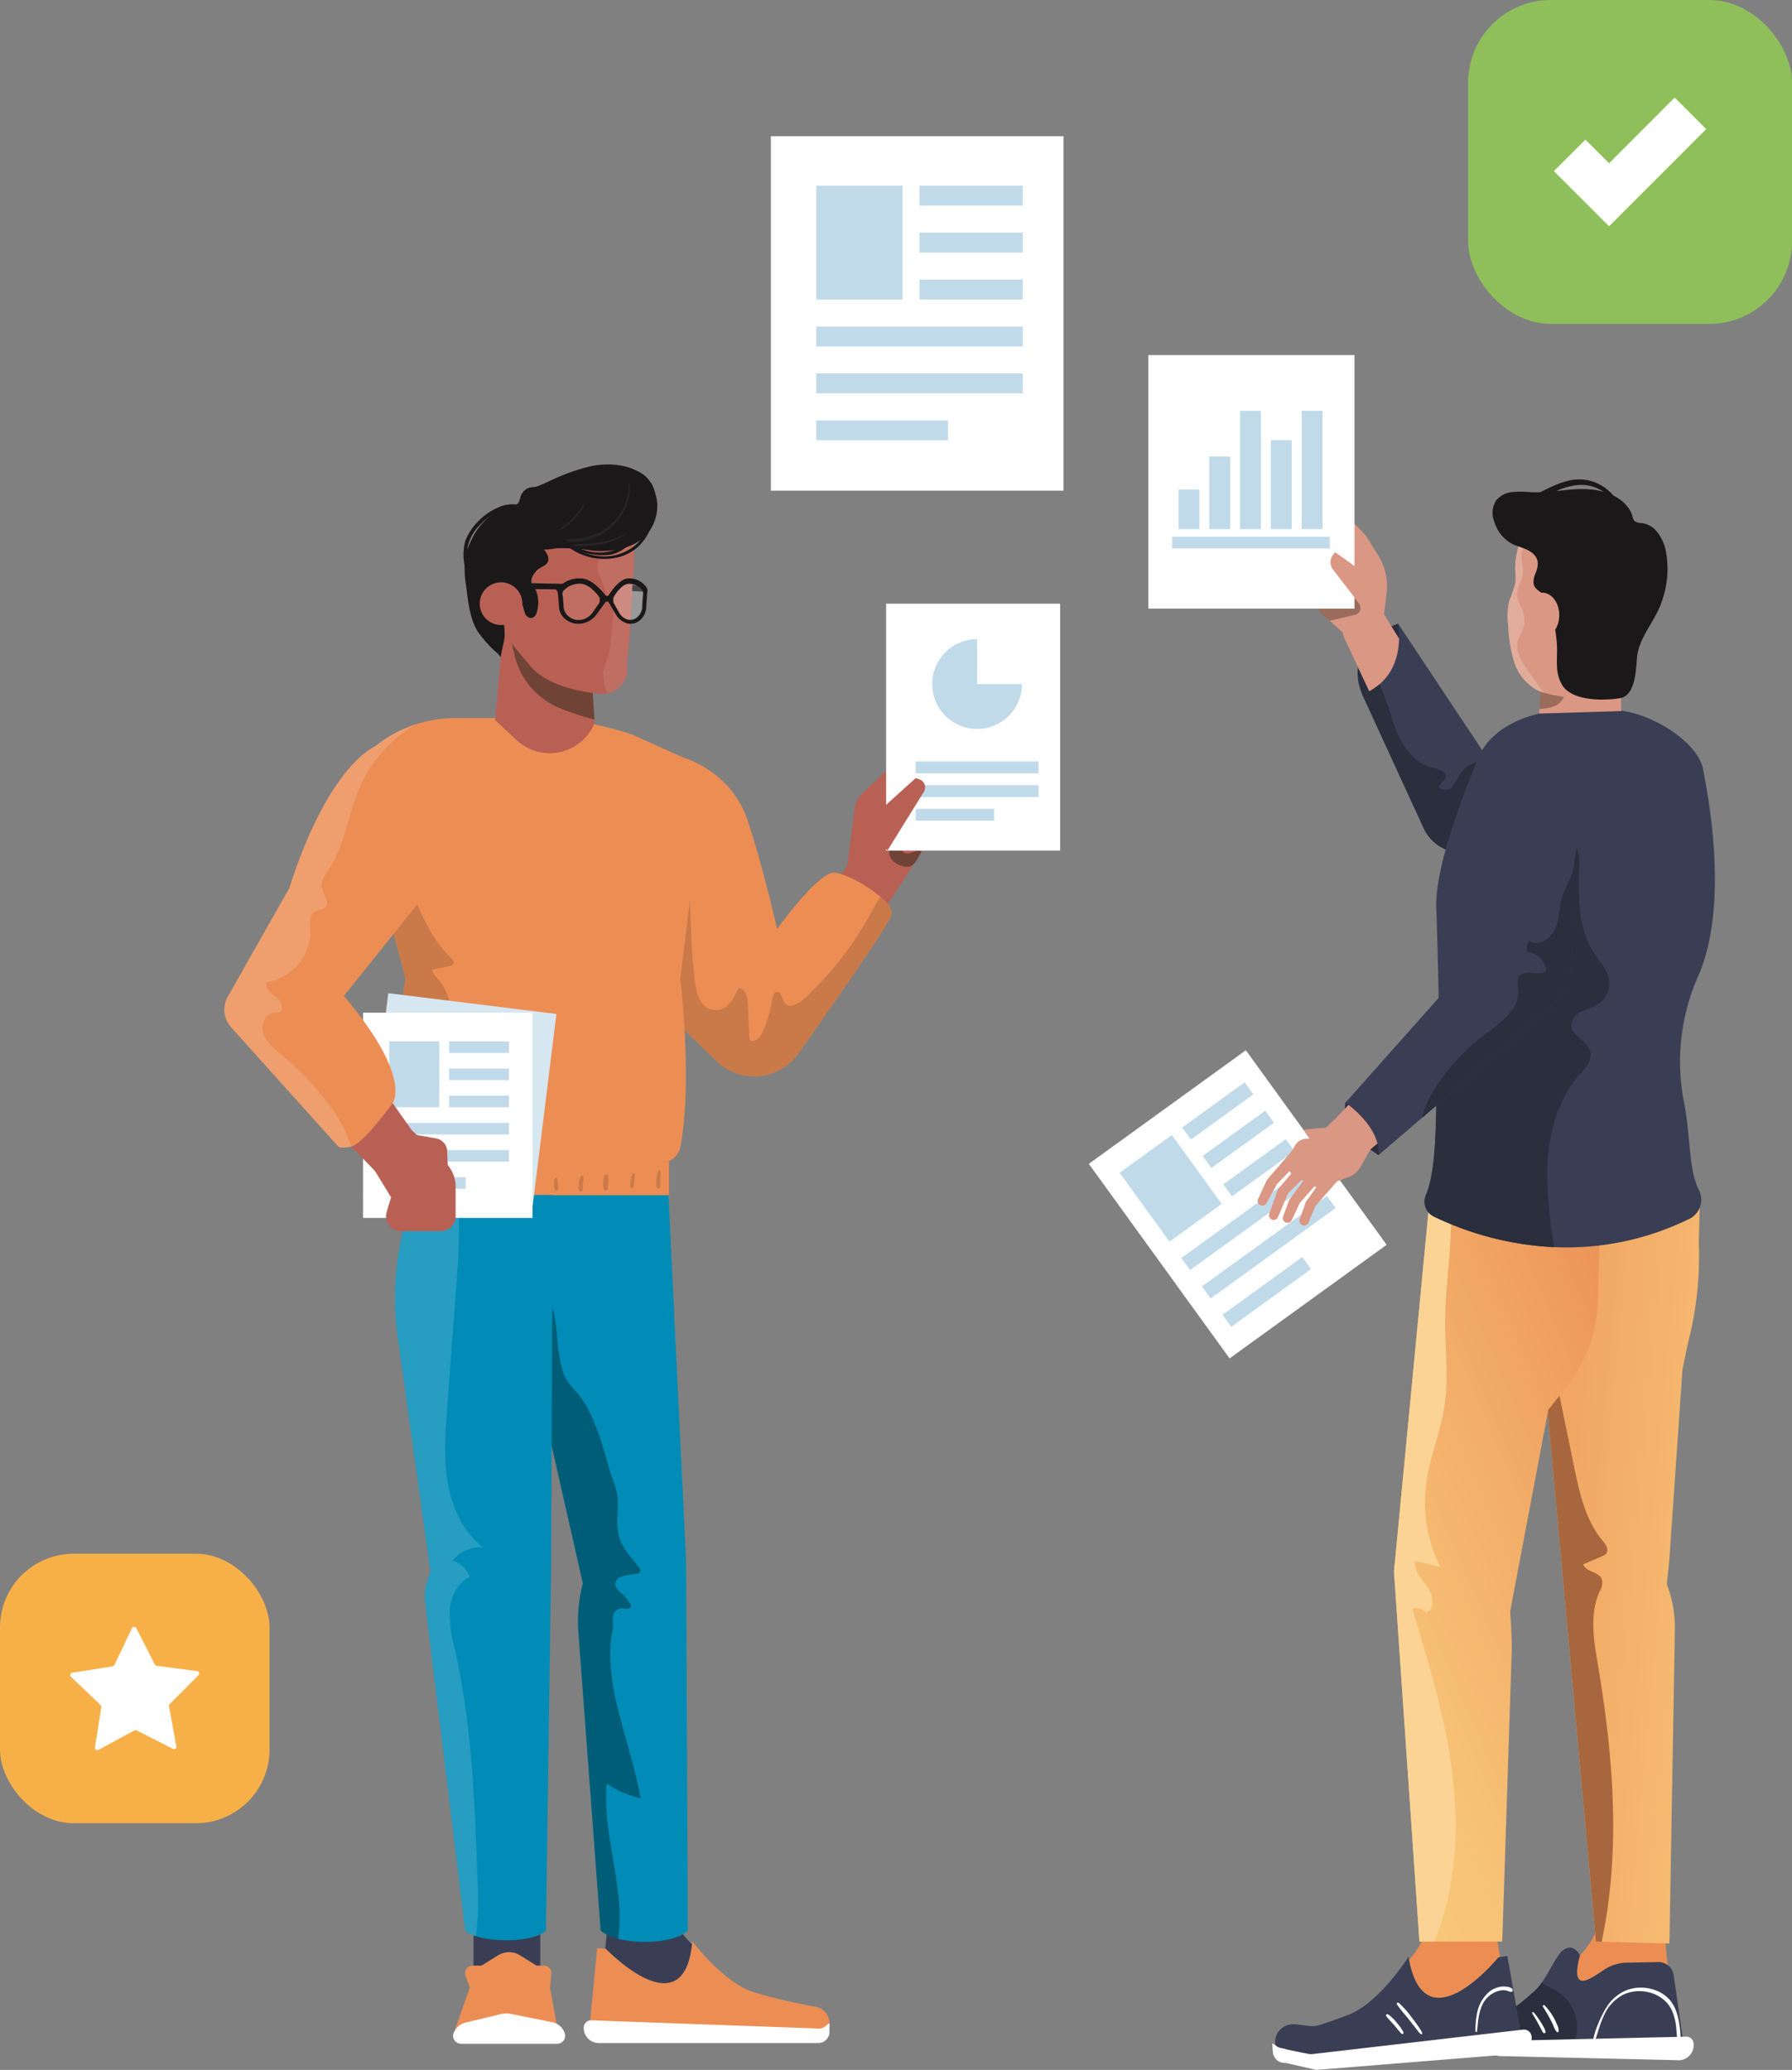 <svg xmlns="http://www.w3.org/2000/svg" xmlns:xlink="http://www.w3.org/1999/xlink" width="338.865" height="391.438" viewBox="0 0 338.865 391.438"><rect x="0" y="0" width="338.865" height="391.438" fill="#808080" stroke="none"/><defs><linearGradient id="a" x1="-29.268" y1="-0.127" x2="-28.121" y2="0.957" gradientUnits="objectBoundingBox"><stop offset="0" stop-color="#003c4f"/><stop offset="0.179" stop-color="#003f53"/><stop offset="0.384" stop-color="#004a61"/><stop offset="0.602" stop-color="#005c78"/><stop offset="0.828" stop-color="#007598"/><stop offset="1" stop-color="#008cb6"/></linearGradient><linearGradient id="b" x1="-30.57" y1="-0.068" x2="-29.288" y2="1.034" xlink:href="#a"/><linearGradient id="c" x1="-0.862" y1="-0.124" x2="1.521" y2="0.83" gradientUnits="objectBoundingBox"><stop offset="0.073" stop-color="#ec8e54"/><stop offset="1" stop-color="#f9ca7b"/></linearGradient><linearGradient id="d" x1="0.815" y1="-0.213" x2="0.02" y2="1.002" gradientUnits="objectBoundingBox"><stop offset="0.003" stop-color="#ec8e54"/><stop offset="0.358" stop-color="#f1a865"/><stop offset="0.755" stop-color="#f7c175"/><stop offset="1" stop-color="#f9ca7b"/></linearGradient></defs><g transform="translate(41.105 87.829)"><path d="M1335.483,344.388s-2.642,7.161,5.614,13.354v10.769H1320.8s4.081-15.393,1.918-24.123Z" transform="translate(-1249.577 -76.394)" fill="#393e54"/><path d="M1339.794,350.56s6.049,8.115,11.952,9.737a102.967,102.967,0,0,0,11.228,2.628,3.19,3.19,0,0,1,2.752,3.154v1.154h-45.406l1.472-15.377,1.648.13S1338.318,367.528,1339.794,350.56Z" transform="translate(-1249.978 -71.28)" fill="#ec8e54"/><path d="M1364.111,363.038h-41.548a2.864,2.864,0,0,1-2.825-2.9h0a1.383,1.383,0,0,1,1.412-1.4l42.453,1.534a2.208,2.208,0,0,0,2.064-.62l.54-.384v1.62A2.124,2.124,0,0,1,1364.111,363.038Z" transform="translate(-1250.459 -64.505)" fill="#fff"/><path d="M1340.987,273.4l3.328,69.174.334,69.9c-2.915,2.915-13.467,2.8-16.488,0l-4.2-56.264a28.515,28.515,0,0,1,.834-9.392h0l-8.055-35.537-3.308-37.883Z" transform="translate(-1255.684 -135.217)" fill="url(#a)"/><g transform="translate(59.321 154.368)" opacity="0.5"><path d="M1316.029,303.948l8.055,35.537a28.517,28.517,0,0,0-.834,9.392l4.2,56.264a7.8,7.8,0,0,0,3.31,1.558,29.111,29.111,0,0,0,.247-5.734c-.443-7.911-3.09-15.7-2.419-23.594a19.654,19.654,0,0,0,6.391,2.756c-1-5.97-3.055-11.69-4.431-17.573a44.619,44.619,0,0,1-1.276-8.7,26.547,26.547,0,0,1,.194-4.312c.078-.6.32-1.253.349-1.847a9.529,9.529,0,0,1-.029-2.043,1.833,1.833,0,0,1,1.507-1.45c.366-.024.728.1,1.1.091s.781-.258.768-.624a.9.9,0,0,0-.161-.419,8.186,8.186,0,0,0-1.567-1.872c-.551-.487-1.223-1.008-1.231-1.743a1.546,1.546,0,0,1,.852-1.285,4.545,4.545,0,0,1,1.55-.433l1.862-.289a.775.775,0,0,0,.32-.1c.314-.218.135-.71-.086-1.022-1.485-2.09-3.169-3.485-3.825-6.1-.618-2.465.011-4.851-.249-7.305-.2-1.858-1.121-3.73-1.629-5.546-1.214-4.328-2.755-9.874-5.511-13.508-1.188-1.565-2.4-2.4-3.1-4.394a28.322,28.322,0,0,1-1.163-6.8c-.329-3.626-.854-7.547-3.418-10.132-.4-.408-1.212-.708-1.443-.181a.929.929,0,0,0-.055.369C1314.208,289.943,1315.415,296.91,1316.029,303.948Z" transform="translate(-1314.292 -282.25)" fill="#002d3a"/></g><g transform="translate(72.884 54.697)"><ellipse cx="11.253" cy="11.253" rx="11.253" ry="11.253" fill="#b96055"/><ellipse cx="7.91" cy="7.91" rx="7.91" ry="7.91" transform="translate(21.211 44.111)" fill="#b96055"/><ellipse cx="5.191" cy="5.191" rx="5.191" ry="5.191" transform="translate(43.202 22.818) rotate(-33.533)" fill="#b96055"/><path d="M1321.97,239.16l21.431,40.777,14.226-6.908-14.552-41.575Z" transform="translate(-1321.494 -224.668)" fill="#b96055"/><path d="M1346.785,274.357l19.063-29.33-8.924-5.232-22.544,24.772Z" transform="translate(-1311.211 -217.756)" fill="#b96055"/></g><path d="M1332.729,228.156s8.977,2.538,12.054,11.771,5.614,20.639,5.614,20.639,7.79-10.876,10.862-10.655,11.324,5.42,10.82,7.85c-.325,1.567-10.463,16.145-17.615,26.293a10.277,10.277,0,0,1-15.571,1.441l-12.032-11.714Z" transform="translate(-1244.557 -172.704)" fill="#ec8e54"/><path d="M1346.991,247.6l1.362-10.688a5.062,5.062,0,0,1,1.565-3.059c1.082-1.008,2.608-2.454,3.776-3.564a3.469,3.469,0,0,1,3.845-.636l4.976,2.293a3.473,3.473,0,0,1,1.875,4.151c-.748,2.5-1.785,5.864-2.222,6.857-.724,1.642-6.77,10.736-6.77,10.736Z" transform="translate(-1227.877 -171.725)" fill="#b96055"/><g transform="translate(82.304 74.433)" opacity="0.5"><path d="M1369.91,245.858a33.131,33.131,0,0,0-1.772,3.061,62.926,62.926,0,0,1-12.745,16.324c-1.011.927-2.741,1.777-3.566.682-.56-.742-.607-2.246-1.521-2.074-.516.1-.691.73-.777,1.247a28.034,28.034,0,0,1-1.792,6.219c-.448,1.07-1.631,2.3-2.532,1.569l-.347-7.069c-.058-1.2-.6-2.811-1.778-2.608-.85,1.889-2.126,4.072-4.2,4.094-3.878.04-4.025-5.442-4.3-8.092-.406-3.948-.468-7.921-.64-11.886-.134-3.11-.569-6.654-3.123-8.433a1.609,1.609,0,0,0-.929-.357c-.9.022-1.258,1.161-1.357,2.057-.9,8.2-.624,16.41-1.675,24.587l12.032,11.714a10.277,10.277,0,0,0,15.571-1.441c7.151-10.149,17.289-24.726,17.615-26.293C1372.258,248.293,1371.324,247.076,1369.91,245.858Z" transform="translate(-1326.861 -238.536)" fill="#a7663d"/></g><path d="M1357.941,305.173a3.9,3.9,0,0,1-2.147,2.686V307.8s-5.7,4.72-28.927,5.263c-16.858.393-19.515-5.263-19.515-5.263l-.05-.042c-6.616-5.939-3.805-18.939-1.331-34.42l-10.286-39.064a23.978,23.978,0,0,1,19.465-10.2c1.554-.02,3.205-.007,5.016-.007h9.662a58.944,58.944,0,0,1,19.08,3.151l11.829,5.31a3.064,3.064,0,0,1,1.788,3.167l-4.6,37.642S1360.3,292.947,1357.941,305.173Z" transform="translate(-1270.389 -176.096)" fill="#ec8e54"/><g transform="translate(27.521 66.33)" opacity="0.5"><path d="M1313.994,274.4c-.208-3.207-.627-6.623-2.706-9.073a5.115,5.115,0,0,1-1.344-1.991l3.108-.613c.4-.079.876-.225.977-.62.095-.379-.219-.724-.5-1-7.579-7.351-7.984-20.146-16.013-27l-.613.291,8.063,30.618c-2.474,15.481-5.285,28.48,1.331,34.42l.05.042s1.08,2.3,6.226,3.862A127.33,127.33,0,0,0,1313.994,274.4Z" transform="translate(-1296.902 -234.105)" fill="#a7663d"/></g><path d="M1350.623,269.916v6.418h-48.7v-6.481h.254c5.67,4.913,36.756,1.737,46.737.572A5.015,5.015,0,0,0,1350.623,269.916Z" transform="translate(-1265.217 -138.153)" fill="#ec8e54"/><g transform="translate(40.087 133.521)" opacity="0.5"><g transform="translate(0 0.469)"><path d="M1303.783,271.32c0,.285-.016.563-.006.848.009.265.042.528.057.794s.036.53.047.8a1.615,1.615,0,0,0,.152.806.149.149,0,0,0,.232.031,1.3,1.3,0,0,0,.23-.777,8.418,8.418,0,0,0,.026-.856,6.781,6.781,0,0,0-.073-.883,6.419,6.419,0,0,0-.231-.817.222.222,0,0,0-.435.058Z" transform="translate(-1303.774 -271.106)" fill="#a7663d"/></g><g transform="translate(4.65 1.064)"><path d="M1306.427,271.617a1.821,1.821,0,0,0-.088.6l-.014.6c0,.192-.007.384-.007.576a1.054,1.054,0,0,0,.133.646.272.272,0,0,0,.461,0,1.024,1.024,0,0,0,.134-.624c0-.2,0-.4-.007-.6l-.014-.578a1.843,1.843,0,0,0-.088-.624.267.267,0,0,0-.508,0Z" transform="translate(-1306.317 -271.431)" fill="#a7663d"/></g><g transform="translate(9.441 1.184)"><path d="M1309.073,271.724c-.035.377-.066.753-.1,1.13-.015.185-.036.369-.038.556a2.622,2.622,0,0,0,.06.618.324.324,0,0,0,.62,0,2.429,2.429,0,0,0,.06-.618c0-.187-.022-.371-.038-.556-.029-.377-.062-.753-.1-1.13a.235.235,0,0,0-.47,0Z" transform="translate(-1308.937 -271.497)" fill="#a7663d"/></g><g transform="translate(13.955 1.539)"><path d="M1311.463,271.918a.938.938,0,0,0-.042.3c0,.084,0,.168,0,.254,0,.163,0,.326,0,.488s0,.326-.005.488c0,.077,0,.155-.007.232,0,.038-.007.079-.006.117a.583.583,0,0,0,.062.2.238.238,0,0,0,.209.119.254.254,0,0,0,.208-.119,1.07,1.07,0,0,0,.134-.506c.024-.177.047-.353.065-.53s.022-.326.024-.488a1.552,1.552,0,0,0-.049-.552.309.309,0,0,0-.6,0Z" transform="translate(-1311.406 -271.691)" fill="#a7663d"/></g><g transform="translate(18.999 1.42)"><path d="M1314.314,271.816a1.749,1.749,0,0,0-.08.263,2.731,2.731,0,0,0-.033.3c-.012.185-.025.366-.027.55a2.662,2.662,0,0,0,.117,1.165.327.327,0,0,0,.561,0,2.612,2.612,0,0,0,.117-1.165c0-.177-.013-.353-.024-.53-.009-.106-.016-.212-.035-.318a1.832,1.832,0,0,0-.081-.263.27.27,0,0,0-.516,0Z" transform="translate(-1314.164 -271.626)" fill="#a7663d"/></g><g transform="translate(23.576 1.36)"><path d="M1316.8,271.763a1.61,1.61,0,0,0-.1.249,1.732,1.732,0,0,0-.029.322,4.329,4.329,0,0,0,0,.507c.009.17.024.338.04.508a1.163,1.163,0,0,0,.193.642.306.306,0,0,0,.478-.062.714.714,0,0,0,.056-.347c0-.079-.009-.155-.016-.232-.018-.176-.033-.351-.042-.527s-.016-.338-.029-.508a2.389,2.389,0,0,0-.026-.3,2.433,2.433,0,0,0-.082-.249.237.237,0,0,0-.223-.17.241.241,0,0,0-.221.17Z" transform="translate(-1316.667 -271.593)" fill="#a7663d"/></g><g transform="translate(28.231 0.949)"><path d="M1319.652,271.507a4.492,4.492,0,0,0-.255.622,5.1,5.1,0,0,0-.121.68c-.029.221-.051.443-.059.666a1.324,1.324,0,0,0,.108.746.347.347,0,0,0,.592,0,1.555,1.555,0,0,0,.08-.722c0-.2.006-.4.022-.594s.038-.342.071-.536c.037-.212.047-.428.082-.642a.292.292,0,0,0-.167-.338.284.284,0,0,0-.356.119Z" transform="translate(-1319.213 -271.368)" fill="#a7663d"/></g><g transform="translate(32.857 0.793)"><path d="M1321.987,271.535a5.486,5.486,0,0,0-.185.763c-.026.223-.042.446-.055.671a2.782,2.782,0,0,0,.058.737,1.178,1.178,0,0,0,.083.373.506.506,0,0,0,.318.234.348.348,0,0,0,.3-.154.771.771,0,0,0,.132-.47c.013-.15.051-.453.051-.673s.009-.448.015-.671-.022-.477-.02-.715a.357.357,0,0,0-.7-.1Z" transform="translate(-1321.743 -271.283)" fill="#a7663d"/></g><g transform="translate(37.975 0.49)"><path d="M1324.99,271.265a8.145,8.145,0,0,0-.325,1.134,4.182,4.182,0,0,0-.108,1.221.321.321,0,0,0,.274.311.317.317,0,0,0,.347-.227,8.206,8.206,0,0,0,.145-1.218c.042-.388.04-.779.084-1.167.029-.247-.347-.272-.417-.055Z" transform="translate(-1324.542 -271.117)" fill="#a7663d"/></g><g transform="translate(42.887)"><path d="M1327.6,271.021a4.769,4.769,0,0,0-.194.695c-.049.26-.088.521-.121.783-.031.241-.042.485-.049.726,0,.121-.011.243-.007.364a1.458,1.458,0,0,0,.093.424.339.339,0,0,0,.647,0,1.873,1.873,0,0,0,.069-.424c0-.111-.009-.223-.013-.335,0-.243,0-.485.006-.728.006-.481.038-.96.049-1.441a.246.246,0,0,0-.481-.064Z" transform="translate(-1327.227 -270.849)" fill="#a7663d"/></g></g><rect width="12.624" height="13.028" transform="translate(61.061 288.032) rotate(180)" fill="#393e54"/><path d="M1303.041,273.4l-1.777,8.933a53.973,53.973,0,0,0-.4,18.86l6.052,43.418-.558,1.607a9.29,9.29,0,0,0-.439,4.262l7.569,62c2.659,2.4,12.712,2.5,15.276,0l.96-67.775.337-71.3Z" transform="translate(-1266.631 -135.217)" fill="url(#b)"/><g transform="translate(33.591 138.182)" opacity="0.15"><path d="M1301.263,282.331a53.973,53.973,0,0,0-.4,18.86l6.052,43.418-.558,1.607a9.29,9.29,0,0,0-.439,4.262l7.569,62a5.754,5.754,0,0,0,2.041,1.059,55.227,55.227,0,0,0,.3-10.4c-.51-14.676-1.033-29.457-4.262-43.782a25.06,25.06,0,0,1-.989-7.523c.212-2.531,1.467-5.14,3.763-6.225a4.916,4.916,0,0,0-3.227-3.087,6.906,6.906,0,0,1,5.672-2.553c-3.71-2.922-5.789-7.525-6.59-12.178s-.456-9.417-.106-14.126q.815-10.982,1.628-21.963a127.62,127.62,0,0,0,.452-18.3h-9.128Z" transform="translate(-1300.222 -273.398)" fill="#fff"/></g><path d="M1306.361,366.684l2.909-8.311-.8-2.262a1.41,1.41,0,0,1,1.331-1.876h1.678l3.124-1.944a3.967,3.967,0,0,1,4.211.011l3.076,1.933h1.417a1.409,1.409,0,0,1,1.4,1.56l-.278,2.578,1.532,8.311Z" transform="translate(-1261.543 -70.342)" fill="#ec8e54"/><path d="M1307.749,363.762H1325.9a1.517,1.517,0,0,0,1.445-1.977h0a3.09,3.09,0,0,0-2.339-2.094l-7.846-1.574a4.527,4.527,0,0,0-1.944.038l-6.654,1.6a3.089,3.089,0,0,0-1.887,1.346l-.209.329A1.516,1.516,0,0,0,1307.749,363.762Z" transform="translate(-1261.652 -65.09)" fill="#fff"/><path d="M1328.278,216.754l1.134,16.287-.051.121a9.161,9.161,0,0,1-14.693,3.158l-4.107-3.825,1.691-18.178Z" transform="translate(-1258.063 -184.172)" fill="#b96055"/><path d="M1327.988,231.34l-.94-13.513-14.585-2.218-.228,1.015.677,2.7a14.446,14.446,0,0,0,8.428,9.836,51.922,51.922,0,0,0,6.647,2.18Z" transform="translate(-1256.677 -183.1)" fill="#6f4436"/><path d="M1336.063,204.858l-.119,7.241-.5,7.675-.278,4.443-.545,6.111a4.745,4.745,0,0,1-5.179,5.477c-4.516-.466-10.375-1.808-13.3-5.528l-4.533-5.413,1.331-20.517Z" transform="translate(-1257.19 -192.431)" fill="#b96055"/><path d="M1324.941,205.138c.585-.569,3.222-.51,3.222-.51l-.119,7.241-.5,7.675-.278,4.444-.545,6.111a4.743,4.743,0,0,1-3.573,5.371l-.5-.892-.45-3,1.366-4.533.666-6.965-3.07-8S1320.658,209.309,1324.941,205.138Z" transform="translate(-1249.29 -192.201)" fill="#c06e62"/><path d="M1331.554,214.127a18.76,18.76,0,0,0,2.306.08c2.94-.1,6.02-.956,8-3.129a8.153,8.153,0,0,0,1.631-7.731,6.2,6.2,0,0,0-2.282-3.619,11.073,11.073,0,0,0-4.2-1.682,15.2,15.2,0,0,0-5.874.159,38.524,38.524,0,0,0-7.318,2.611c-.885.386-1.776.863-2.694,1.163-.5.165-1.039.112-1.534.271a2.642,2.642,0,0,0-1.441,1.315c-.274.547-.25,1.311-.752,1.726-.375.309-1,.273-1.455.375a8.218,8.218,0,0,0-1.874.682,12.6,12.6,0,0,0-5.4,5.857,12.253,12.253,0,0,0-1.119,3.3,18.092,18.092,0,0,0,.157,5.272c.377,2.939.719,6.857,2.637,9.249a23.679,23.679,0,0,0,2.739,3.041,5.26,5.26,0,0,1,1.178,1.223c.139-1.348.613-2.639.737-3.988a21.464,21.464,0,0,0-.159-2.551,8.567,8.567,0,0,1,.691-2.86c.172-.5.044-1.734.616-1.918a1.1,1.1,0,0,1,.664.037,2.559,2.559,0,0,1,1.562,1.413c.219.512.265,1.086.492,1.6a1.26,1.26,0,0,0,1.291.845,1.3,1.3,0,0,0,.8-.741,6.2,6.2,0,0,0-.071-4.542c-.188-.435-.623-.719-.781-1.161a2.263,2.263,0,0,1,.453-1.878,3.524,3.524,0,0,1,.728-.856c.629-.5,1.564-.713,1.887-1.452.342-.781-.212-1.642-.737-2.315a9.506,9.506,0,0,0,2.207-.234A36.151,36.151,0,0,1,1331.554,214.127Z" transform="translate(-1260.672 -197.831)" fill="#1a1819"/><g transform="translate(52.498 21.555)"><path d="M1310.561,210.046l12.773.241v1.058l-12.389-.144Z" transform="translate(-1310.561 -209.265)" fill="#1a1819"/><path d="M1324.784,210.3l2.568.23v1.058l-2.609-.144Z" transform="translate(-1298.811 -209.056)" fill="#1a1819"/><path d="M1321.576,209.619a5.254,5.254,0,0,0-3.45,1.022l-1.276,1.059a1.166,1.166,0,0,1,.362.589c.069.258.181,1.772.253,2.805a3.039,3.039,0,0,0,1.07,2.123,3.9,3.9,0,0,0,3.363.912,4.4,4.4,0,0,0,2.677-1.739l1.73-2.37V212.9S1323.94,209.617,1321.576,209.619Zm3.594,4.191a1.062,1.062,0,0,1-.19.607l-1.125,1.606a3.335,3.335,0,0,1-2.036,1.382,2.883,2.883,0,0,1-2.556-.726,2.462,2.462,0,0,1-.814-1.684c-.053-.819-.137-2.022-.192-2.227l0-.009a.908.908,0,0,1,.272-.929l.424-.369a3.908,3.908,0,0,1,2.624-.812c1.415,0,2.831,1.616,3.369,2.3a1.071,1.071,0,0,1,.225.653Z" transform="translate(-1305.351 -209.619)" fill="#1a1819"/><path d="M1317.841,211.363a.909.909,0,0,0-.273.929l0,.009c.053.2.139,1.408.192,2.227a2.454,2.454,0,0,0,.814,1.684,2.883,2.883,0,0,0,2.556.726,3.34,3.34,0,0,0,2.035-1.382l1.123-1.606a1.062,1.062,0,0,0,.192-.607v-.2a1.06,1.06,0,0,0-.227-.653c-.536-.688-1.951-2.3-3.366-2.3a3.909,3.909,0,0,0-2.624.812Z" transform="translate(-1304.783 -209.152)" fill="#c06e62"/><path d="M1322.28,212.9v1.117l1.4,2.37a3.6,3.6,0,0,0,2.172,1.739,2.776,2.776,0,0,0,2.728-.912,3.337,3.337,0,0,0,.869-2.123c.057-1.033.146-2.547.2-2.805l0-.011a1.289,1.289,0,0,0-.318-1.2l-.426-.437a3.808,3.808,0,0,0-2.8-1.022C1324.2,209.617,1322.28,212.9,1322.28,212.9Zm.919.7a1.223,1.223,0,0,1,.183-.655c.435-.688,1.584-2.3,2.732-2.3a2.851,2.851,0,0,1,2.129.812l.344.369a1.044,1.044,0,0,1,.221.929l0,.009c-.044.2-.114,1.408-.155,2.227a2.707,2.707,0,0,1-.66,1.684,2.063,2.063,0,0,1-2.073.726,2.763,2.763,0,0,1-1.651-1.382l-.911-1.606a1.224,1.224,0,0,1-.156-.607Z" transform="translate(-1300.851 -209.619)" fill="#1a1819"/><path d="M1328.223,211.363a1.044,1.044,0,0,1,.221.929l0,.009c-.043.2-.113,1.408-.155,2.227a2.718,2.718,0,0,1-.66,1.684,2.065,2.065,0,0,1-2.074.726,2.764,2.764,0,0,1-1.651-1.382l-.912-1.606a1.242,1.242,0,0,1-.153-.607v-.2a1.222,1.222,0,0,1,.183-.653c.435-.688,1.583-2.3,2.732-2.3a2.849,2.849,0,0,1,2.128.812Z" transform="translate(-1300.391 -209.152)" fill="#fff" opacity="0.2"/><rect width="1.194" height="1.108" transform="translate(20.751 3.294)" fill="#1a1819"/></g><ellipse cx="4.034" cy="4.034" rx="4.034" ry="4.034" transform="matrix(0.83, -0.558, 0.558, 0.83, 48.042, 25.23)" fill="#b96055"/><g transform="translate(65.993 13.193)"><path d="M1317.978,207.045a4.484,4.484,0,0,0,1.252.737,12.4,12.4,0,0,0,1.32.554,13.546,13.546,0,0,0,2.9.589,9.432,9.432,0,0,0,3.125-.055,7.33,7.33,0,0,0,2.463-1.2,15.738,15.738,0,0,0,2.37-2.11.305.305,0,0,0-.431-.432c-1.311,1.154-2.522,2.47-4.235,3.021a9.345,9.345,0,0,1-5.658-.177c-.5-.157-1.011-.3-1.5-.5a14.983,14.983,0,0,0-1.49-.636.125.125,0,0,0-.12.208Z" transform="translate(-1317.941 -205.046)" fill="#1a1819"/></g><g transform="translate(67.246 12.987)" opacity="0.5"><path d="M1318.7,207.33c.236,0,.457.059.691.073s.5-.005.75-.013c.459-.013.921-.026,1.38-.06a22.88,22.88,0,0,0,2.708-.349,11.7,11.7,0,0,0,2.315-.73,7.834,7.834,0,0,0,2.156-1.242c.04-.035-.011-.1-.057-.071a16.491,16.491,0,0,1-2.216,1.033,18.167,18.167,0,0,1-2.368.592,23.5,23.5,0,0,1-2.654.342c-.441.035-.881.071-1.324.1-.229.015-.463.016-.691.046s-.452.1-.691.123a.078.078,0,0,0,0,.155Z" transform="translate(-1318.627 -204.933)" fill="#323233"/></g><g transform="translate(65.961 3.629)" opacity="0.5"><path d="M1318.04,210.682a4.18,4.18,0,0,0,.861.15c.305.007.609,0,.914-.013a11.015,11.015,0,0,0,1.845-.254,9.734,9.734,0,0,0,3.337-1.4,11.148,11.148,0,0,0,4.414-5.425,8.439,8.439,0,0,0,.523-3.855c-.016-.113-.185-.077-.19.026a17.244,17.244,0,0,1-.131,1.745,9.7,9.7,0,0,1-.4,1.591,10.688,10.688,0,0,1-1.578,2.99,10.477,10.477,0,0,1-5.718,3.615,12.264,12.264,0,0,1-1.907.362q-.455.052-.914.066c-.344.011-.669.057-1.009.084-.172.015-.232.274-.044.318Z" transform="translate(-1317.924 -199.816)" fill="#323233"/></g><g transform="translate(64.773 7.627)" opacity="0.5"><path d="M1317.409,206.76a11.062,11.062,0,0,0,2.547-2.022A13.505,13.505,0,0,0,1321,203.5a5.493,5.493,0,0,0,.832-1.368.1.1,0,0,0-.17-.1c-.329.389-.574.845-.878,1.254a12.919,12.919,0,0,1-1.039,1.234,16.864,16.864,0,0,1-2.425,2.081.092.092,0,0,0,.093.159Z" transform="translate(-1317.274 -202.002)" fill="#323233"/></g><g transform="translate(66.735 7.295)"><path d="M1318.407,210.442a11.444,11.444,0,0,0,8.863,1.682,8.947,8.947,0,0,0,3.791-1.933,9.483,9.483,0,0,0,2.4-3.441,19.1,19.1,0,0,0,.812-2.335,14.5,14.5,0,0,0,.525-2.41c.024-.23-.311-.241-.381-.051-.245.666-.39,1.359-.578,2.041-.179.651-.379,1.3-.618,1.929a9.831,9.831,0,0,1-2.136,3.494,9.246,9.246,0,0,1-7.667,2.4,15.875,15.875,0,0,1-4.89-1.6.125.125,0,0,0-.124.216Z" transform="translate(-1318.347 -201.82)" fill="#1a1819"/></g><g transform="translate(46.543 7.506)"><path d="M1317.765,202.084a6.339,6.339,0,0,0-4.091.576,11.3,11.3,0,0,0-3.517,2.449,10.773,10.773,0,0,0-2.483,3.688,9.975,9.975,0,0,0-.119,4.919c.126.98.261,1.957.433,2.928a15.073,15.073,0,0,0,.724,2.875.3.3,0,0,0,.58-.161c-.291-1.637-.657-3.251-.874-4.9q-.159-1.218-.3-2.436a6.76,6.76,0,0,1,.057-2.364,8.643,8.643,0,0,1,2.094-3.644,11.186,11.186,0,0,1,3.129-2.458,8.646,8.646,0,0,1,2.05-.763,20.319,20.319,0,0,1,2.258-.289.213.213,0,0,0,.057-.417Z" transform="translate(-1307.305 -201.936)" fill="#1a1819"/></g><g transform="translate(27.551 99.992)"><rect width="32.035" height="38.813" transform="translate(4.767 0) rotate(7.054)" fill="#d6e7f1"/><rect width="9.443" height="12.46" transform="translate(9.026 5.992) rotate(7.054)" fill="#d6e7f1"/><rect width="22.616" height="2.18" transform="translate(7.132 21.296) rotate(7.054)" fill="#d6e7f1"/><rect width="22.616" height="2.18" transform="matrix(0.992, 0.123, -0.123, 0.992, 6.501, 26.397)" fill="#d6e7f1"/><rect width="14.436" height="2.18" transform="translate(5.87 31.499) rotate(7.054)" fill="#d6e7f1"/><rect width="11.308" height="2.18" transform="matrix(0.992, 0.123, -0.123, 0.992, 20.249, 7.381)" fill="#d6e7f1"/><rect width="11.308" height="2.18" transform="translate(19.617 12.482) rotate(7.054)" fill="#d6e7f1"/><rect width="11.308" height="2.18" transform="translate(18.986 17.583) rotate(7.054)" fill="#d6e7f1"/></g><g transform="translate(27.551 103.68)"><rect width="32.035" height="38.813" fill="#fff"/><rect width="9.443" height="12.46" transform="translate(4.963 5.423)" fill="#c1dae9"/><rect width="22.616" height="2.18" transform="translate(4.963 20.844)" fill="#c1dae9"/><rect width="22.616" height="2.18" transform="translate(4.963 25.984)" fill="#c1dae9"/><rect width="14.436" height="2.18" transform="translate(4.963 31.125)" fill="#c1dae9"/><rect width="11.308" height="2.18" transform="translate(16.271 5.423)" fill="#c1dae9"/><rect width="11.308" height="2.18" transform="translate(16.271 10.564)" fill="#c1dae9"/><rect width="11.308" height="2.18" transform="translate(16.271 15.704)" fill="#c1dae9"/></g><g transform="translate(0 53.815)"><ellipse cx="11.253" cy="11.253" rx="11.253" ry="11.253" transform="translate(22.753)" fill="#b96055"/><ellipse cx="7.91" cy="7.91" rx="7.91" ry="7.91" transform="matrix(0.667, -0.745, 0.745, 0.667, 0, 50.079)" fill="#b96055"/><ellipse cx="5.191" cy="5.191" rx="5.191" ry="5.191" transform="translate(28.427 71.074)" fill="#b96055"/><path d="M1303.764,230.81l-19.622,39.252,14.033,7.306,25.419-35.974Z" transform="translate(-1279.955 -224.32)" fill="#b96055"/><path d="M1284.748,261.728l24.477,24.991,7.049-7.571L1297,251.752Z" transform="translate(-1279.453 -206.967)" fill="#b96055"/></g><path d="M1310.965,227.144s-8.651,3.427-16.11,26.721l-11.639,20.552a4.956,4.956,0,0,0,.625,5.756l20.168,22.45s.243.607,2.544.122,7.843-8.236,7.843-8.236,3.862-4.8-9.229-20.248l24.6-30.656-2.165-7.665a12.416,12.416,0,0,0-12.659-9.022Z" transform="translate(-1281.255 -173.747)" fill="#ec8e54"/><path d="M1305.182,266.734l6.239,5.956a6.472,6.472,0,0,1,1.988,5.069l.007,5.151a2.815,2.815,0,0,1-2.814,2.818h-7.526a2.813,2.813,0,0,1-2.7-3.619l.83-2.778-3.077-5.027Z" transform="translate(-1268.361 -140.738)" fill="#b96055"/><path d="M1302.313,267.154l3.939.689a2.541,2.541,0,0,1,2.1,2.408l.112,2.918Z" transform="translate(-1264.897 -140.39)" fill="#b96055"/><g transform="translate(1.316 49.209)" opacity="0.15"><path d="M1310.965,228.929h0s-8.651,3.427-16.11,26.721L1283.216,276.2a4.956,4.956,0,0,0,.625,5.756l20.168,22.45s.243.607,2.544.123l.024-.007a28.105,28.105,0,0,0-3.121-6.395,54.8,54.8,0,0,0-10.5-11.277c-1.258-1.083-2.6-2.24-3.061-3.833s.446-3.69,2.1-3.789a3.239,3.239,0,0,0,.924-.075c1.146-.413.409-2.189-.587-2.893s-2.282-1.81-1.651-2.854a9.811,9.811,0,0,0,8.164-9.873c-.064-1.234-.238-2.768.812-3.425.624-.391,1.514-.305,2.013-.847.914-.987-.474-2.427-.7-3.754-.2-1.212.629-2.322,1.309-3.346,3.134-4.727,3.72-10.675,6.027-15.858a25.9,25.9,0,0,1,10.341-11.564A24,24,0,0,0,1310.965,228.929Z" transform="translate(-1282.571 -224.742)" fill="#fff"/></g><path d="M1353.962,241.21a5.222,5.222,0,0,1,.715-.56c1.269-.973,1.62-2.7,2.138-4.209a14.761,14.761,0,0,1,1.437-3.035,4.007,4.007,0,0,0,.72-1.576,1.386,1.386,0,0,0-.27-.989l-.62-.287-.934,1.059c-2.147,2.641-4.336,5.356-5.42,8.582a4.745,4.745,0,0,0-.353,1.929c.1,1.3-.444,2.476.626,3.511a3.814,3.814,0,0,0,3.175,1.141c1.1-.307,1.748-1.973,2.286-2.856-.918-.545-2.185.71-3.208.282a1.673,1.673,0,0,1-.781-1.766A2.088,2.088,0,0,1,1353.962,241.21Z" transform="translate(-1224.287 -170.718)" fill="#6f4436"/><g transform="translate(126.461 26.333)"><rect width="32.911" height="46.688" fill="#fff"/><path d="M1364.264,215.9a8.491,8.491,0,1,0,8.492,8.49h-8.492Z" transform="translate(-1347.062 -209.194)" fill="#c1dae9"/><rect width="23.235" height="2.24" transform="translate(5.584 29.843)" fill="#c1dae9"/><rect width="23.235" height="2.239" transform="translate(5.584 34.322)" fill="#c1dae9"/><rect width="14.831" height="2.24" transform="translate(5.584 38.801)" fill="#c1dae9"/></g><path d="M1349.27,238.206l8.772-7.94.708.25a1.6,1.6,0,0,1,.828,2.357l-6.9,11.129Z" transform="translate(-1225.989 -170.956)" fill="#b96055"/></g><g transform="translate(205.893 67.15)"><path d="M1400.643,227.7s-4.465-9.108,6.766-13.405a18.652,18.652,0,0,1,1.262,13.405C1406.438,234.743,1400.643,227.7,1400.643,227.7Z" transform="translate(-1348.935 -163.513)" fill="#2a2e3d"/><g transform="translate(47.972 47.414)"><ellipse cx="9.128" cy="9.128" rx="9.128" ry="9.128" transform="translate(48.892 24.314)" fill="#da9784"/><ellipse cx="7.616" cy="7.616" rx="7.616" ry="7.616" transform="translate(14.431 30.544) rotate(-8.557)" fill="#da9784"/><path d="M1406.6,218.66a4.395,4.395,0,1,1-2.192-5.817A4.4,4.4,0,0,1,1406.6,218.66Z" transform="translate(-1398.203 -212.452)" fill="#da9784"/><path d="M1443.555,225.824l-31.04,5.23-.936,14.752,33.99-1.878Z" transform="translate(-1387.12 -201.372)" fill="#da9784"/><path d="M1423.382,241.388l-17.545-28.036-7.373,4.737,16.181,34.626Z" transform="translate(-1397.987 -211.706)" fill="#da9784"/></g><path d="M1409.588,221.139l.494-4.138a10.8,10.8,0,0,0-1.562-6.994l-2.386-3.825L1404,203.954l-10.065,7.3,1.545,5.477a10.141,10.141,0,0,0,2.891,4.7l3.364,3.094Z" transform="translate(-1353.766 -172.079)" fill="#da9784"/><path d="M1400.577,209.853l3.359,4.405a1.352,1.352,0,0,1-.772,2.138l-4.767,1.1s-3.295-2.154-3.341-5.3S1400.577,209.853,1400.577,209.853Z" transform="translate(-1352.839 -167.266)" fill="#9a6c5e"/><path d="M1427.318,345.548s2.739,7.426-5.822,13.85v11.165h21.045s-4.234-15.964-1.99-25.015Z" transform="translate(-1330.931 -54.755)" fill="#ec8e54"/><path d="M1430.542,352.678s-1.229-2.569-3.291-.894c-1.509,1.227-3.436,6.426-5.8,8.081a29.127,29.127,0,0,1-5.259,3.931c-1.381.879-2.821,1.629-2.821,3.266v1.993l36.817.788-1.931-13.418a2.877,2.877,0,0,0-2.9-2.467l-5.945.11a8.044,8.044,0,0,0-4.1,1.2C1433.25,356.555,1428.391,360.686,1430.542,352.678Z" transform="translate(-1337.661 -50.058)" fill="#393e54"/><path d="M1426.559,356.7c-.975-.642-2.083-1.059-3.043-1.721-.07-.048-.132-.1-.2-.15a8.233,8.233,0,0,1-1.863,2.035,29.127,29.127,0,0,1-5.259,3.931c-1.381.88-2.821,1.629-2.821,3.266v1.993l15.976.342A8.031,8.031,0,0,0,1426.559,356.7Z" transform="translate(-1337.661 -47.061)" fill="#2a2e3d"/><path d="M1415.337,364.208l34.041.788a2.846,2.846,0,0,0,2.648-3.008h0a1.367,1.367,0,0,0-1.324-1.452l-34.888.8a1.947,1.947,0,0,1-1.937-.642l-.5-.4v1.679A2.112,2.112,0,0,0,1415.337,364.208Z" transform="translate(-1337.661 -42.534)" fill="#fff"/><path d="M1449.646,274.7l-.137,5.592a9.517,9.517,0,0,0-.02,1.165,65.878,65.878,0,0,1-2.012,18.674c-.066.25-.119.472-.157.656l-.92,4.433-2.522,36.453-.45,4.233a22.792,22.792,0,0,1,1.525,8.6l-1.029,59.34-13.9-.362L1417.635,277.15Z" transform="translate(-1334.13 -113.461)" fill="url(#c)"/><g transform="translate(95.423 308.739)"><path d="M1424.512,365.147c.331-.766.526-1.6.79-2.39a18.588,18.588,0,0,1,.947-2.366,7.993,7.993,0,0,1,3.359-3.6c3.156-1.673,7.662-.576,9.3,2.7a9.362,9.362,0,0,1,.813,2.73c.152.962.146,1.94.3,2.9.057.355.587.247.6-.082a14.65,14.65,0,0,0-.228-2.768,11.979,11.979,0,0,0-.651-2.609,6.693,6.693,0,0,0-1.406-2.26,6.822,6.822,0,0,0-2.533-1.584,7.868,7.868,0,0,0-5.592.1,8.264,8.264,0,0,0-3.794,3.494,19.125,19.125,0,0,0-1.3,2.631,14.622,14.622,0,0,0-.964,2.942c-.035.2.262.369.357.152Z" transform="translate(-1424.153 -355.362)" fill="#fff"/></g><g transform="translate(83.828 313.35)"><path d="M1417.838,358.161c.384.589.738,1.2,1.077,1.818.168.311.331.624.5.934.084.154.166.311.249.466a1.4,1.4,0,0,0,.283.441.245.245,0,0,0,.413-.172,2.832,2.832,0,0,0-.415-1.008c-.167-.324-.353-.634-.549-.944a19.974,19.974,0,0,0-1.272-1.755c-.13-.161-.4.048-.285.219Z" transform="translate(-1417.812 -357.883)" fill="#fff"/></g><g transform="translate(85.839 312.025)"><path d="M1418.944,357.474c.5.759.955,1.562,1.386,2.364.21.391.4.794.587,1.2a3.368,3.368,0,0,0,.651,1.2.2.2,0,0,0,.334-.088,2.4,2.4,0,0,0-.3-1.313,12.187,12.187,0,0,0-.633-1.324,11.013,11.013,0,0,0-1.7-2.289c-.161-.17-.461.053-.329.254Z" transform="translate(-1418.911 -357.159)" fill="#fff"/></g><path d="M1431.157,329.354c.481-.73-.172-1.649-.731-2.32-3.259-3.9-4.387-9.1-5.411-14.073q-1.616-7.864-3.235-15.728a34.53,34.53,0,0,0-3.1-9.675l10.478,115.266,1.077.027c3.659-17.065,2.233-34.946-.682-52.212-.788-4.661-1.646-9.64.269-13.961a3.259,3.259,0,0,0,.468-2.366c-.549-1.459-3.079-1.34-3.533-2.831l3.489-1.5A1.952,1.952,0,0,0,1431.157,329.354Z" transform="translate(-1333.263 -102.805)" fill="#a7663d"/><path d="M1408.841,346.1s3.321,7.168-4.681,14.247l.9,11.109L1426,369.772s-4.987-14.971-3.783-24.746Z" transform="translate(-1345.296 -55.187)" fill="#ec8e54"/><path d="M1416.454,352.235s-5.564,8.876-11.52,11.043c0,0-2.357.9-5.224,1.858-2.01.669-4.014-.452-5.888-.027a3.3,3.3,0,0,0-2.575,3.483l.1,1.189,8.671,1.1,37.921-3.059-2.8-15.742-1.692.271S1419.389,369.619,1416.454,352.235Z" transform="translate(-1356.004 -49.347)" fill="#393e54"/><path d="M1393.463,366l5.832,1.324,37.945-3.061a3,3,0,0,0,2.752-3.235h0a1.449,1.449,0,0,0-1.611-1.324l-40.273,4.679-4.343-.909c-.881-.316-1.633-.208-2.233-.836l-.6-.351.135,1.671A2.229,2.229,0,0,0,1393.463,366Z" transform="translate(-1356.26 -43.035)" fill="#fff"/><path d="M1410.185,274.344l-6.656,69.441,4.811,69.988H1424l1.772-54.242c.134-2.915-.278-8.181-.278-8.181l7.218-38.157,3.288-4.1a27.679,27.679,0,0,0,6.084-16.532l.435-15.119Z" transform="translate(-1345.818 -113.754)" fill="url(#d)"/><g transform="translate(73.11 308.515)"><path d="M1412.24,363.747c.119-.828.15-1.668.285-2.494a10,10,0,0,1,.677-2.43,4.873,4.873,0,0,1,3.251-2.787,3.258,3.258,0,0,1,1.114-.075c.389.044.742.262,1.126.287.3.022.4-.358.23-.554a1.783,1.783,0,0,0-1.062-.415,3.864,3.864,0,0,0-1.152.007,4.61,4.61,0,0,0-2.088.9,7.039,7.039,0,0,0-2.412,4.411,15.22,15.22,0,0,0-.252,3.114c.006.154.26.207.283.038Z" transform="translate(-1411.95 -355.239)" fill="#fff"/></g><g transform="translate(58.233 311.573)"><path d="M1403.854,357.243c.665,1.013,1.51,1.907,2.262,2.856.371.466.732.94,1.1,1.406q.3.384.6.772a2.39,2.39,0,0,0,.576.605.165.165,0,0,0,.24-.183,2.193,2.193,0,0,0-.373-.741q-.261-.395-.528-.783c-.344-.5-.71-.982-1.083-1.459a17.457,17.457,0,0,0-2.436-2.75c-.185-.155-.51.044-.358.276Z" transform="translate(-1403.815 -356.912)" fill="#fff"/></g><g transform="translate(56.207 313.746)"><path d="M1402.746,358.462c.426.616,1,1.128,1.488,1.7.24.282.47.572.7.859.113.137.243.26.358.4a1.453,1.453,0,0,0,.413.411c.121.062.318-.011.3-.172a1.213,1.213,0,0,0-.218-.512c-.1-.159-.188-.331-.294-.485a11.1,11.1,0,0,0-.748-.934,7.451,7.451,0,0,0-1.675-1.6c-.2-.119-.472.128-.331.331Z" transform="translate(-1402.707 -358.1)" fill="#fff"/></g><path d="M1403.529,343.785l4.811,69.988h2.706c.369-.823.706-1.655,1-2.489,3.46-9.69,3.738-20.288,2.341-30.483s-4.412-20.087-7.415-29.929a2.264,2.264,0,0,1,2.641.695c1.724-.73,1.311-3.346.223-4.868s-2.646-3.092-2.3-4.932l4.761,1.187a27.1,27.1,0,0,1-2.714-15.587c.653-5.157,2.785-10.032,3.526-15.177.763-5.3.026-10.692.079-16.046.068-7.055,1.436-14.457,1.061-21.409l-4.071-.391Z" transform="translate(-1345.818 -113.754)" fill="#fbd495"/><path d="M1407.012,214.292s2.048,9.968-6.766,13.405l11.615,25.286a7.945,7.945,0,0,0,5.2,4.369l25.185,6.609,1.327-19.592-17.256-1.033Z" transform="translate(-1348.539 -163.513)" fill="#393e54"/><path d="M1424.26,235.029a6.109,6.109,0,0,0-5.526,2.472,17.436,17.436,0,0,1-1.355,2.335,1.755,1.755,0,0,1-2.386.411c-.71-.428.612-1.179.971-1.926.521-1.083-1.192-1.734-2.368-1.98-3.833-.8-6.159-4.7-7.446-8.4a63.844,63.844,0,0,0-2.649-7.371,11.242,11.242,0,0,1-3.253,1.915l11.615,25.286a7.945,7.945,0,0,0,5.2,4.369l18.076,4.742a34.3,34.3,0,0,0,.949-8.278,14.184,14.184,0,0,0-.81-6.221,10.629,10.629,0,0,0-3.427-3.928l-5.532-.331Z" transform="translate(-1348.539 -158.306)" fill="#2a2e3d"/><path d="M1398.555,266.695s-1.41,5.021,6.248,9.929c0,0,10.028-9.788,6.846-14.819S1398.555,266.695,1398.555,266.695Z" transform="translate(-1350.024 -125.323)" fill="#2a2e3d"/><path d="M1456.712,319.479a4.047,4.047,0,0,0,1.851-5.519c-1.955-3.739-1.518-10.046-2.838-16.733a39.789,39.789,0,0,1,2.719-23.693c3.816-8.689,4.238-22.305.892-39.225-1.009-5.1-10.269-11.068-17.143-11.068h-8.161c-6.621,0-14.519,2.785-17.1,8.881-2.76,6.508-8.622,21.521-7.989,29.21,0,0,.757,24.779.455,26.926-.913,6.5.2,20.617-2.459,26.7a3.137,3.137,0,0,0,1.527,4.058C1415.654,322.531,1435.22,329.915,1456.712,319.479Z" transform="translate(-1343.206 -156.099)" fill="#393e54"/><g transform="translate(11.248 0)"><rect width="38.987" height="47.944" fill="#fff"/><rect width="29.794" height="2.228" transform="translate(4.515 34.344)" fill="#c1dae9"/><rect width="3.944" height="7.48" transform="translate(5.723 25.427)" fill="#c1dae9"/><rect width="3.944" height="13.736" transform="translate(11.541 19.17)" fill="#c1dae9"/><rect width="3.944" height="22.37" transform="translate(17.36 10.536)" fill="#c1dae9"/><rect width="3.944" height="16.808" transform="translate(23.178 16.098)" fill="#c1dae9"/><rect width="3.944" height="22.37" transform="translate(28.997 10.536)" fill="#c1dae9"/></g><path d="M1397.438,210.191l4.965,6.433s3.352-3.35,3.094-3.952-7.647-5.758-7.647-5.758l-.338.393A2.286,2.286,0,0,0,1397.438,210.191Z" transform="translate(-1351.26 -169.626)" fill="#da9784"/><path d="M1434.036,232.693l-15.5.481,1.616-21.133h13.883Z" transform="translate(-1333.383 -165.378)" fill="#da9784"/><path d="M1418.573,232.318c.221-.011.444-.042.664-.075,1.194-.174,3.2-.254,4.085-2.52.843-2.156.593-6.791.527-9.436-.02-.8-.04-1.613.011-2.408.073-1.146.289-2.218.382-3.357a17.243,17.243,0,0,0,0-2.48h-5Z" transform="translate(-1333.353 -165.377)" fill="#9a6c5e"/><path d="M1440.462,213.981a19.4,19.4,0,0,0-2.553-7.589c-2.922-4.683-8.4-6.821-13.236-3.9-4.366,2.637-8.146,7.177-7.949,12.531a13.437,13.437,0,0,1,.029,2.47,25.735,25.735,0,0,1-1.163,3.354,12.621,12.621,0,0,0-.214,4.467,27.654,27.654,0,0,0,1.094,6.956,9.334,9.334,0,0,0,4.259,5.415,13.921,13.921,0,0,0,3.962,1.132c2.75.5,7.317,1.536,9.871-.17,2.427-1.622,2.968-6.263,3.447-8.869a11.518,11.518,0,0,1,.6-2.331c.441-1.073,1.189-1.993,1.67-3.048.87-1.909.631-4.231.545-6.278A40.94,40.94,0,0,0,1440.462,213.981Z" transform="translate(-1336.078 -174.395)" fill="#da9784"/><path d="M1420.3,232.533c-.5-.684-1-1.377-1.478-2.1-1.075-1.651-2.2-3.617-1.552-5.48.194-.563.541-1.062.786-1.607a4.885,4.885,0,0,0,.214-3.418c-.362-1.172-1.172-2.229-1.2-3.456-.024-1.307.854-2.465,1.05-3.758.215-1.437-.432-2.907-.17-4.337.2-1.117,1.04-2.192.931-3.339-1.752.761-2.222,5.109-2.16,6.782a13.437,13.437,0,0,1,.029,2.47,25.736,25.736,0,0,1-1.163,3.354,12.62,12.62,0,0,0-.214,4.467,27.655,27.655,0,0,0,1.094,6.956,9.334,9.334,0,0,0,4.259,5.414,8.419,8.419,0,0,0,1.434.571C1421.551,234.194,1420.92,233.371,1420.3,232.533Z" transform="translate(-1336.078 -171.185)" fill="#e2ac9a"/><path d="M1444.824,208.479a4.429,4.429,0,0,0-2.911-1.681,2.3,2.3,0,0,1-1.3-.335,1.908,1.908,0,0,1-.452-.965c-.74-2.556-3.441-4.18-6.14-4.782-4.349-.969-8.556.479-12.972.252a19.508,19.508,0,0,0-3.579-.027,4.555,4.555,0,0,0-3.074,1.576,4.364,4.364,0,0,0-.375,3.957,7.067,7.067,0,0,0,3.425,4.283c1.452.7,3.388.936,4.38,2.35a2.481,2.481,0,0,1,.448,1.35,5.2,5.2,0,0,1-.441,1.858,4.227,4.227,0,0,0-.364,1.869c.176,1.631,2.593,1.856,3.091,3.655.26.938.2,1.9.464,2.829a23.219,23.219,0,0,1,.876,5.478c.042,1.256-.06,2.514.007,3.771a7.217,7.217,0,0,0,1.024,3.6c1.947,2.975,7.715,2.9,10.862,2.414,2.988-.459,3.047-5.574,3.237-7.724.327-3.67,3.335-6.755,4.58-10.28a18.209,18.209,0,0,0,.84-9.986A8.363,8.363,0,0,0,1444.824,208.479Z" transform="translate(-1337.368 -175.041)" fill="#1a1819"/><ellipse cx="3.207" cy="4.241" rx="3.207" ry="4.241" transform="translate(82.548 44.935)" fill="#da9784"/><g transform="translate(77.95 23.514)"><path d="M1437.643,208.518a4.905,4.905,0,0,0,.106-1.5,8.352,8.352,0,0,0-.264-1.456,8.178,8.178,0,0,0-1.311-2.708,8.716,8.716,0,0,0-4.97-3.281c-3.853-.872-7.3,1.346-10.621,2.94a19.564,19.564,0,0,1-2.78,1.148c-.475.143-.955.249-1.441.347a10.5,10.5,0,0,0-1.485.252c-.276.1-.421.554-.093.7a4.569,4.569,0,0,0,2.653.007,13.874,13.874,0,0,0,2.531-.841c1.633-.693,3.158-1.607,4.756-2.37a11.924,11.924,0,0,1,4.866-1.339,7.452,7.452,0,0,1,5.3,2.048,7.6,7.6,0,0,1,1.752,2.708,10.941,10.941,0,0,1,.594,3.282c.011.223.359.3.41.055Z" transform="translate(-1414.597 -199.381)" fill="#1a1819"/></g><path d="M1438,280.592c-.562-2-3.533-2.849-3.562-4.928a3.181,3.181,0,0,1,2.017-2.617,26.105,26.105,0,0,0,3.176-1.421,4.661,4.661,0,0,0,1.986-4.306c-.242-2.116-1.88-3.752-3.03-5.544-2.772-4.319-2.783-9.787-2.7-14.918l.229-14.6-1.763-.386a5.355,5.355,0,0,0-4.551,2.785,17.1,17.1,0,0,0-1.777,5.281q-1.4,6.2-3.387,12.239a42.185,42.185,0,0,1-2.838,6.972,45.493,45.493,0,0,1-4.879,6.916c-2.461,3.032-5,6.012-7.474,9.039.04,3.065.039,5.4-.046,6-.913,6.5.2,20.617-2.459,26.7a3.137,3.137,0,0,0,1.527,4.058,58.75,58.75,0,0,0,22.73,5.775A98.681,98.681,0,0,1,1429.881,305c-.137-7.046,1.351-14.461,5.972-19.782C1437.019,283.878,1438.477,282.3,1438,280.592Z" transform="translate(-1343.206 -148.947)" fill="#2a2e3d"/><g transform="translate(0 131.442)"><rect width="36.664" height="45.428" transform="matrix(0.81, -0.586, 0.586, 0.81, 0, 21.503)" fill="#fff"/><rect width="12.183" height="16.076" transform="matrix(0.81, -0.586, 0.586, 0.81, 5.834, 23.191)" fill="#c1dae9"/><rect width="29.179" height="2.813" transform="matrix(0.81, -0.586, 0.586, 0.81, 17.503, 39.306)" fill="#c1dae9"/><rect width="29.179" height="2.812" transform="matrix(0.81, -0.586, 0.586, 0.81, 21.393, 44.677)" fill="#c1dae9"/><rect width="18.625" height="2.813" transform="translate(25.282 50.048) rotate(-35.909)" fill="#c1dae9"/><rect width="14.59" height="2.813" transform="translate(17.651 14.634) rotate(-35.909)" fill="#c1dae9"/><rect width="14.59" height="2.813" transform="matrix(0.81, -0.586, 0.586, 0.81, 21.541, 20.006)" fill="#c1dae9"/><rect width="14.59" height="2.812" transform="matrix(0.81, -0.586, 0.586, 0.81, 25.43, 25.377)" fill="#c1dae9"/></g><g transform="translate(45.989 71.727)"><ellipse cx="9.128" cy="9.128" rx="9.128" ry="9.128" transform="translate(28.746)" fill="#da9784"/><ellipse cx="7.616" cy="7.616" rx="7.616" ry="7.616" transform="translate(27.018 40.589) rotate(-25.304)" fill="#da9784"/><ellipse cx="4.395" cy="4.395" rx="4.395" ry="4.395" transform="translate(0 70.743)" fill="#da9784"/><path d="M1412.846,231.01l.908,33.23,15.095.911,2.213-33.97Z" transform="translate(-1384.087 -221.388)" fill="#da9784"/><path d="M1427.413,247.726l-29.808,32.265,6.383,6.006,35.394-28.98Z" transform="translate(-1396.715 -207.537)" fill="#da9784"/></g><path d="M1401.818,265.388l-4.138,3.851-1.693.139a2.588,2.588,0,0,0-1.953,1.161l-1.371,2.286a3.232,3.232,0,0,0,1.4,3.827l4.427,2.121c1.732,1.031,2.341-.243,3.482-1.384l.689-.243c1.87-.655,2.617-.8,3.7-2.467l1.869-3.317Z" transform="translate(-1354.969 -121.175)" fill="#da9784"/><path d="M1396.916,268.174l-5.757,6.711-1.646,3.569a.889.889,0,0,0,.556,1.227h0a.885.885,0,0,0,1.013-.4l2.026-3.666,5.416-5.59Z" transform="translate(-1357.5 -118.867)" fill="#da9784"/><path d="M1396.617,270.01l-4.356,5.138-1.578,4.493a.889.889,0,0,0,.554,1.227h0a.89.89,0,0,0,1.015-.4l1.956-4.592,4.017-4.017Z" transform="translate(-1356.531 -117.345)" fill="#da9784"/><path d="M1397.262,270.925l-4.019,5.405-1.152,3.149a.887.887,0,0,0,.633,1.187h0a.888.888,0,0,0,.987-.463l1.523-3.268,3.752-4.268Z" transform="translate(-1355.345 -116.587)" fill="#da9784"/><path d="M1398.445,271.437l-3.474,4.851-1.17,3.313a.888.888,0,0,0,.686,1.159h0a.888.888,0,0,0,.964-.506l1.3-3.145,3.5-4.008Z" transform="translate(-1353.918 -116.163)" fill="#da9784"/><path d="M1398.4,266.418l-4.239.385,1.923,2.655Z" transform="translate(-1353.578 -120.322)" fill="#da9784"/><path d="M1423.345,233.786l1.366,32.953-26.2,29.455s6.667,4.506,6.248,9.929l31.9-27.356a13.366,13.366,0,0,0,4.63-9.251l2.4-36.117a8.581,8.581,0,0,0-6.937-8.488,6.479,6.479,0,0,0-3.624.282C1428.447,227.084,1424.259,229.319,1423.345,233.786Z" transform="translate(-1349.978 -154.823)" fill="#393e54"/><path d="M1434.707,258.961c.368-5.884.88-11.758,1.305-17.622a8.315,8.315,0,0,0-.322-3.82,12.062,12.062,0,0,0-.494,3.165c-.348,2.419-1.975,4.389-2.479,6.747-.477,2.229-.243,4.094-1.631,6.155-.916,1.362-2.877,2.523-4.429,1.45a2.758,2.758,0,0,0-.333,2.127,3.867,3.867,0,0,1,3.553,3.6c-1.454,1.039-4.008-.453-5.063.989-.539.737-.252,1.755-.2,2.668.219,3.612-3.363,6.1-6.258,8.278a39.33,39.33,0,0,0-10.068,11.182,14.76,14.76,0,0,0-1.845,4.612l23.631-20.279A13.365,13.365,0,0,0,1434.707,258.961Z" transform="translate(-1343.401 -144.267)" fill="#2a2e3d"/></g><g transform="translate(145.775 25.756)"><rect width="55.326" height="67.032" transform="translate(0 0)" fill="#fff"/><rect width="16.308" height="21.52" transform="translate(8.572 9.367)" fill="#c1dae9"/><rect width="39.06" height="3.765" transform="translate(8.572 35.999)" fill="#c1dae9"/><rect width="39.06" height="3.765" transform="translate(8.572 44.876)" fill="#c1dae9"/><rect width="24.931" height="3.765" transform="translate(8.572 53.754)" fill="#c1dae9"/><rect width="19.53" height="3.765" transform="translate(28.102 9.367)" fill="#c1dae9"/><rect width="19.53" height="3.765" transform="translate(28.102 18.244)" fill="#c1dae9"/><rect width="19.53" height="3.765" transform="translate(28.102 27.121)" fill="#c1dae9"/></g><g transform="translate(0 293.824)"><rect width="50.97" height="50.97" rx="13.937" transform="translate(0 0)" fill="#f7b048"/><g transform="translate(13.291 13.819)"><path d="M1286.058,341.133l-6.874-3.5a.461.461,0,0,0-.426.005l-6.778,3.679a.458.458,0,0,1-.671-.474l1.2-7.62a.457.457,0,0,0-.137-.4l-5.592-5.31a.458.458,0,0,1,.243-.785l7.618-1.209a.458.458,0,0,0,.342-.254l3.322-6.961a.458.458,0,0,1,.821-.009l3.5,6.872a.46.46,0,0,0,.347.245l7.647,1.009a.457.457,0,0,1,.263.777l-5.453,5.457a.458.458,0,0,0-.126.406l1.4,7.585A.458.458,0,0,1,1286.058,341.133Z" transform="translate(-1266.641 -318.04)" fill="#fff"/></g></g><g transform="translate(277.618 0)"><rect width="61.247" height="61.246" rx="15.624" transform="translate(0)" fill="#8fbf5b"/><g transform="translate(16.221 18.455)"><path d="M1430.5,184.23,1420.064,173.8l5.96-5.96,4.473,4.472,12.413-12.418,5.96,5.959Z" transform="translate(-1420.064 -159.893)" fill="#fff"/></g></g></svg>